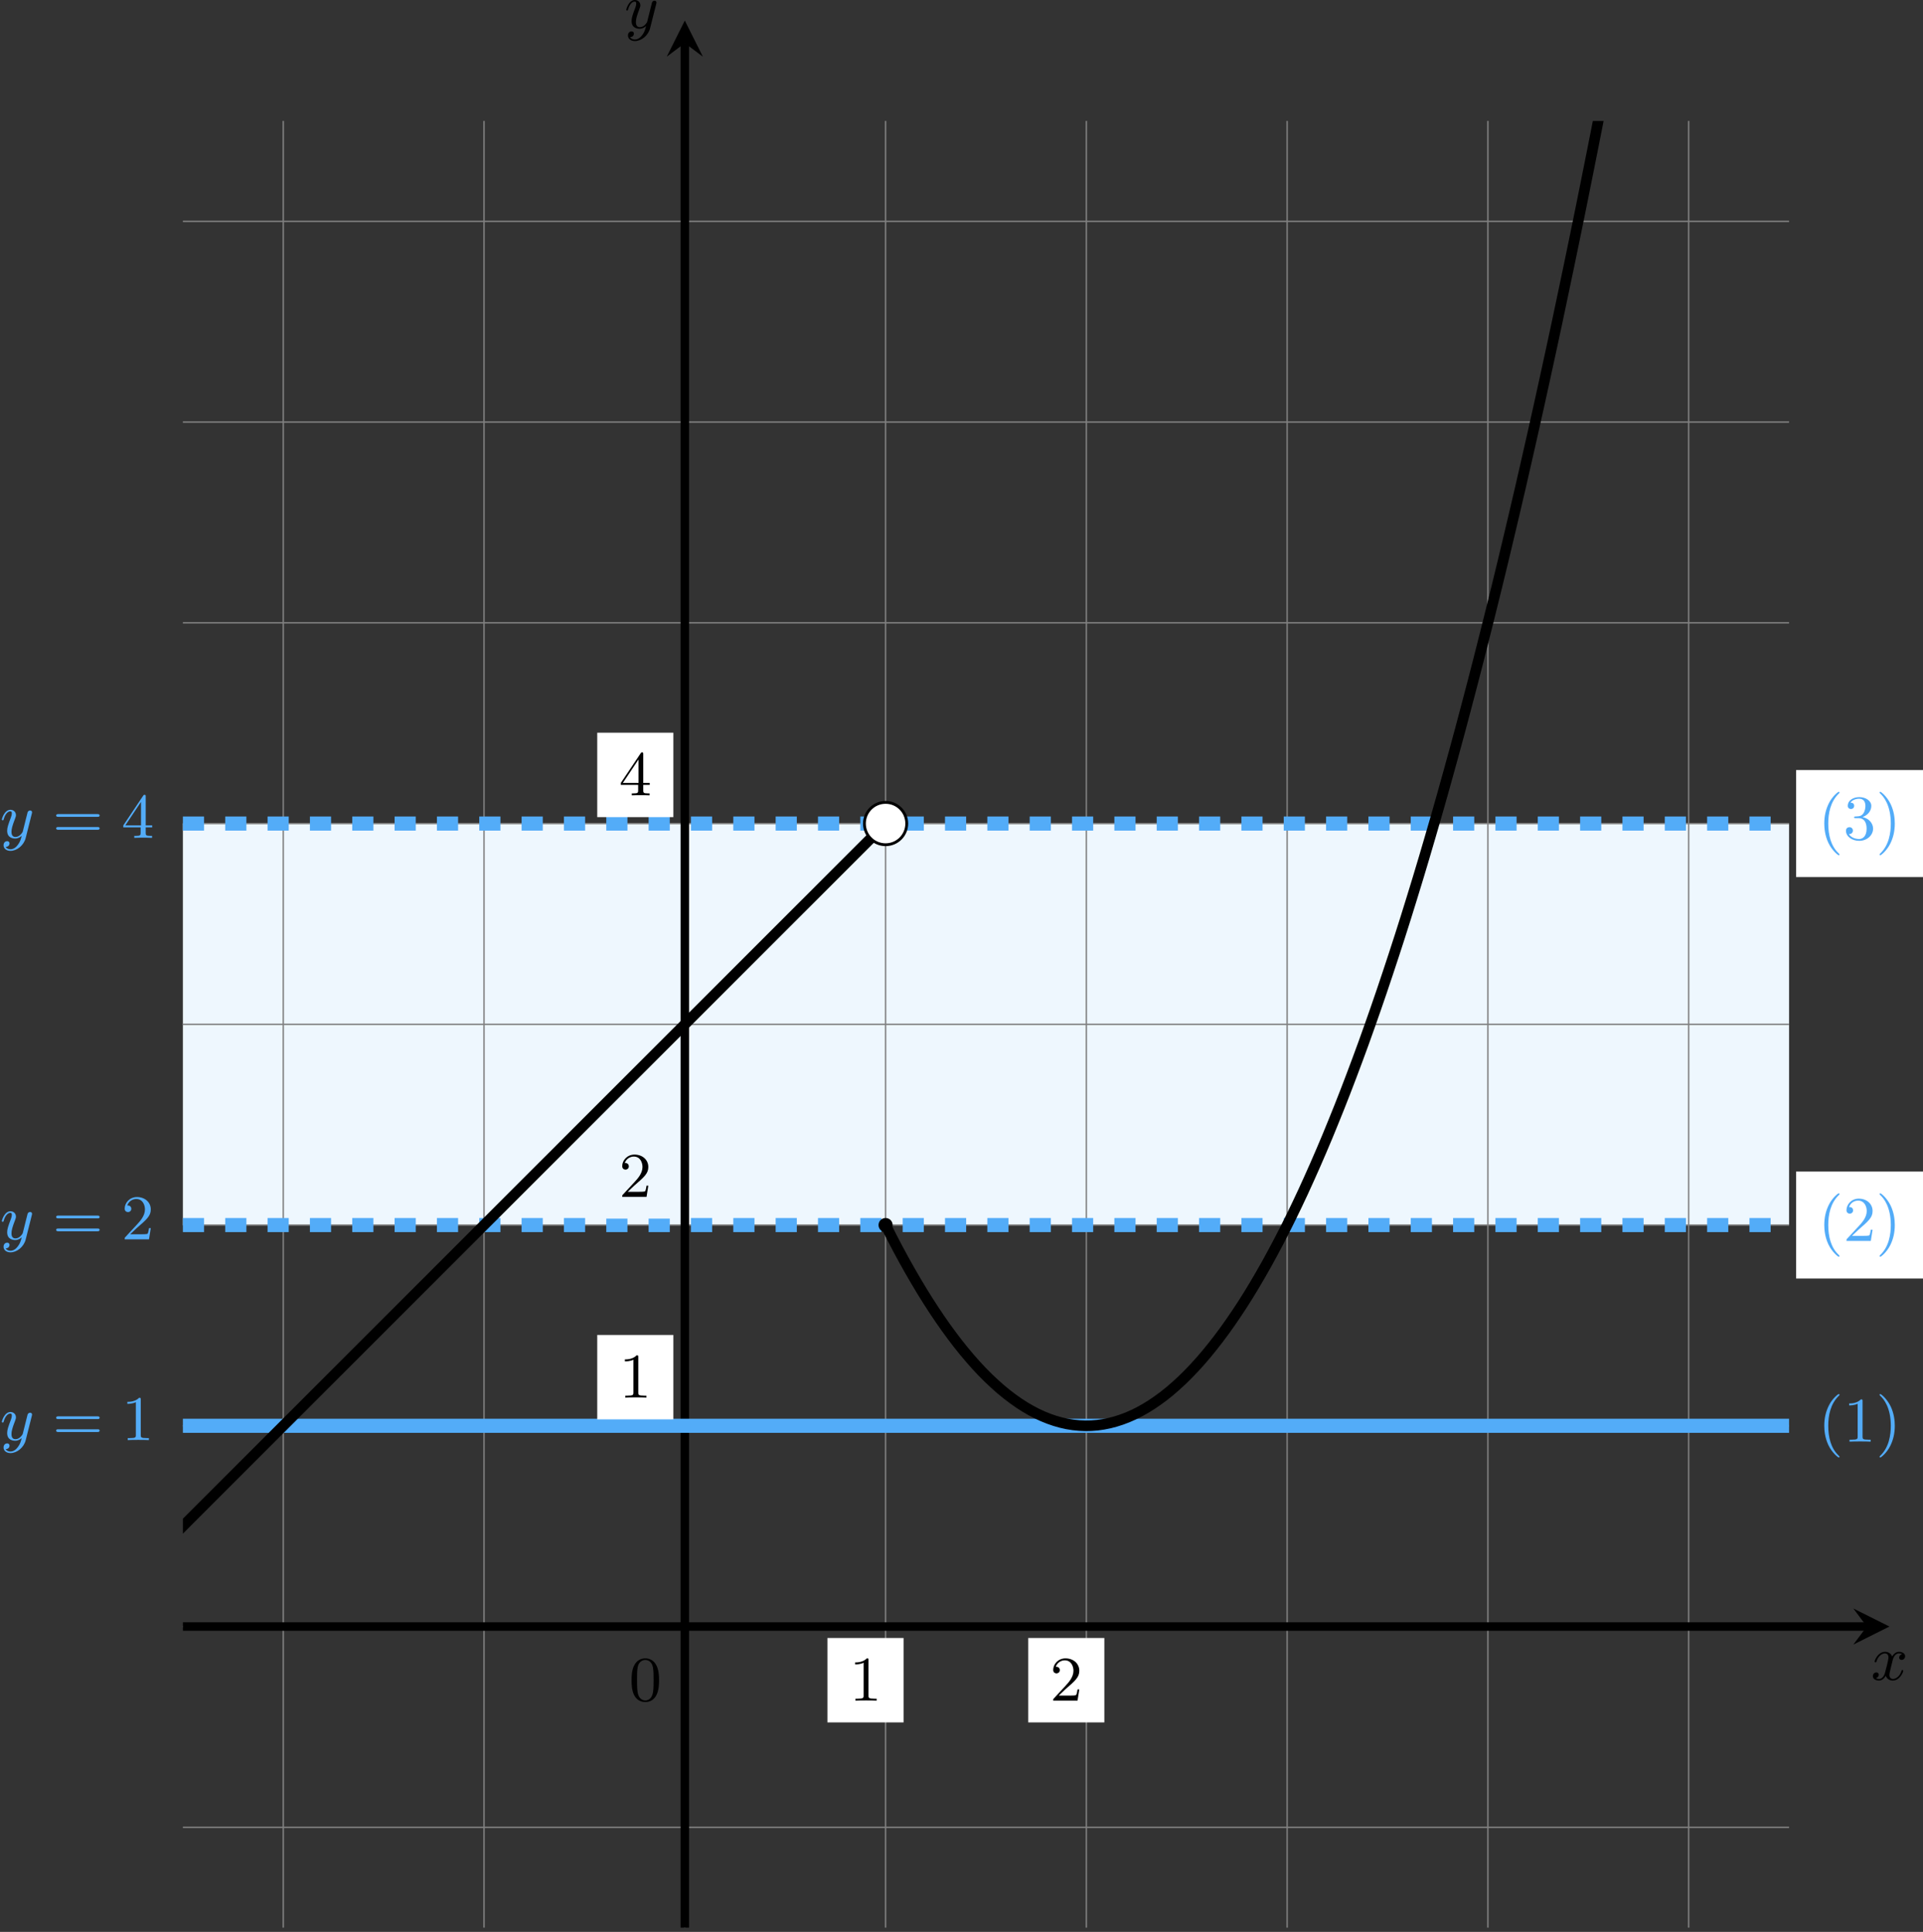 <?xml version='1.0' encoding='UTF-8'?>
<!-- This file was generated by dvisvgm 2.13.3 -->
<svg version='1.1' xmlns='http://www.w3.org/2000/svg' xmlns:xlink='http://www.w3.org/1999/xlink' width='543.017pt' height='545.591pt' viewBox='6.139 111.534 543.017 545.591'>
<rect x="6.139" y="111.534" width="543.017" height="545.591" fill="#333333" stroke="none"/>
<defs>
<clipPath id='clip2'>
<path d='M28.891 327.965V72.844H255.668V327.965ZM255.668 72.844'/>
</clipPath>
<path id='g1-120' d='M4.411-3.622C4.08-3.56 3.981-3.273 3.981-3.138C3.981-2.968 4.107-2.815 4.331-2.815C4.582-2.815 4.824-3.031 4.824-3.344C4.824-3.757 4.376-3.963 3.954-3.963C3.416-3.963 3.102-3.488 2.995-3.3C2.824-3.739 2.43-3.963 2-3.963C1.04-3.963 .52-2.815 .52-2.582C.52-2.502 .583-2.475 .646-2.475C.726-2.475 .753-2.52 .771-2.573C1.049-3.461 1.641-3.739 1.982-3.739C2.242-3.739 2.475-3.569 2.475-3.147C2.475-2.824 2.089-1.39 1.973-.959C1.901-.681 1.632-.126 1.139-.126C.959-.126 .771-.188 .681-.242C.924-.287 1.103-.493 1.103-.726C1.103-.95 .933-1.049 .762-1.049C.502-1.049 .269-.825 .269-.52C.269-.081 .753 .099 1.13 .099C1.65 .099 1.955-.332 2.089-.574C2.313 .018 2.842 .099 3.084 .099C4.053 .099 4.564-1.067 4.564-1.282C4.564-1.327 4.537-1.39 4.447-1.39C4.349-1.39 4.34-1.354 4.295-1.219C4.098-.574 3.578-.126 3.111-.126C2.851-.126 2.609-.287 2.609-.717C2.609-.915 2.735-1.408 2.815-1.748C2.851-1.91 3.093-2.878 3.111-2.941C3.219-3.264 3.488-3.739 3.945-3.739C4.107-3.739 4.277-3.712 4.411-3.622Z'/>
<path id='g1-121' d='M4.501-3.452C4.51-3.497 4.528-3.551 4.528-3.604C4.528-3.721 4.447-3.865 4.25-3.865C4.133-3.865 3.972-3.793 3.9-3.622C3.891-3.587 3.802-3.219 3.748-3.022L3.3-1.228C3.228-.968 3.228-.95 3.21-.87C3.201-.834 2.824-.126 2.179-.126C1.623-.126 1.623-.69 1.623-.861C1.623-1.264 1.739-1.704 2.125-2.708C2.197-2.914 2.251-3.04 2.251-3.21C2.251-3.649 1.919-3.963 1.479-3.963C.619-3.963 .26-2.69 .26-2.582C.26-2.502 .323-2.475 .386-2.475C.484-2.475 .493-2.529 .529-2.645C.717-3.309 1.076-3.739 1.453-3.739C1.668-3.739 1.668-3.569 1.668-3.443C1.668-3.291 1.632-3.129 1.551-2.914C1.13-1.802 1.013-1.426 1.013-.995C1.013 0 1.82 .099 2.152 .099C2.591 .099 2.905-.134 3.067-.296C2.95 .161 2.851 .565 2.502 1.013C2.233 1.372 1.874 1.614 1.479 1.614C1.228 1.614 .933 1.524 .807 1.273C1.282 1.273 1.345 .879 1.345 .789C1.345 .592 1.201 .466 1.004 .466C.789 .466 .502 .637 .502 1.049C.502 1.515 .915 1.838 1.479 1.838C2.394 1.838 3.371 1.058 3.631 .009L4.501-3.452Z'/>
<path id='g4-40' d='M3.058 2.134C3.058 2.089 3.031 2.062 2.977 2C1.82 .941 1.47-.672 1.47-2.242C1.47-3.631 1.739-5.317 3.004-6.519C3.04-6.554 3.058-6.581 3.058-6.626C3.058-6.689 3.013-6.725 2.95-6.725C2.842-6.725 2.035-6.079 1.551-5.102C1.121-4.241 .906-3.318 .906-2.251C.906-1.605 .986-.583 1.479 .475C2.008 1.578 2.842 2.233 2.95 2.233C3.013 2.233 3.058 2.197 3.058 2.134Z'/>
<path id='g4-41' d='M2.672-2.251C2.672-2.986 2.564-3.972 2.098-4.967C1.569-6.07 .735-6.725 .628-6.725C.538-6.725 .52-6.653 .52-6.626C.52-6.581 .538-6.554 .601-6.492C1.121-6.025 2.107-4.806 2.107-2.251C2.107-.968 1.874 .816 .574 2.026C.556 2.053 .52 2.089 .52 2.134C.52 2.161 .538 2.233 .628 2.233C.735 2.233 1.542 1.587 2.026 .61C2.457-.251 2.672-1.175 2.672-2.251Z'/>
<path id='g4-48' d='M4.241-2.869C4.241-3.47 4.214-4.241 3.9-4.914C3.506-5.756 2.824-5.972 2.304-5.972C1.766-5.972 1.085-5.756 .69-4.896C.403-4.277 .359-3.551 .359-2.869C.359-2.286 .377-1.417 .762-.708C1.184 .054 1.883 .197 2.295 .197C2.878 .197 3.542-.054 3.918-.879C4.187-1.479 4.241-2.152 4.241-2.869ZM2.304-.027C2.035-.027 1.39-.152 1.219-1.166C1.13-1.695 1.13-2.466 1.13-2.977C1.13-3.587 1.13-4.295 1.237-4.788C1.417-5.586 1.991-5.747 2.295-5.747C2.636-5.747 3.201-5.568 3.371-4.734C3.47-4.241 3.47-3.542 3.47-2.977C3.47-2.421 3.47-1.668 3.38-1.139C3.192-.117 2.529-.027 2.304-.027Z'/>
<path id='g4-49' d='M2.726-5.73C2.726-5.954 2.717-5.972 2.493-5.972C1.937-5.398 1.112-5.398 .834-5.398V-5.12C1.004-5.12 1.551-5.12 2.035-5.353V-.717C2.035-.386 2.008-.278 1.175-.278H.888V0C1.21-.027 2.008-.027 2.376-.027S3.551-.027 3.873 0V-.278H3.587C2.753-.278 2.726-.386 2.726-.717V-5.73Z'/>
<path id='g4-50' d='M4.142-1.587H3.891C3.873-1.47 3.802-.941 3.685-.798C3.631-.717 3.013-.717 2.833-.717H1.237L2.125-1.56C3.596-2.833 4.142-3.309 4.142-4.223C4.142-5.254 3.291-5.972 2.188-5.972C1.157-5.972 .457-5.156 .457-4.34C.457-3.891 .843-3.847 .924-3.847C1.121-3.847 1.39-3.99 1.39-4.313C1.39-4.582 1.201-4.779 .924-4.779C.879-4.779 .852-4.779 .816-4.77C1.031-5.407 1.605-5.694 2.089-5.694C3.004-5.694 3.318-4.842 3.318-4.223C3.318-3.309 2.627-2.564 2.197-2.098L.556-.323C.457-.224 .457-.206 .457 0H3.891L4.142-1.587Z'/>
<path id='g4-51' d='M2.735-3.156C3.569-3.47 3.963-4.125 3.963-4.743C3.963-5.434 3.201-5.972 2.268-5.972S.637-5.443 .637-4.761C.637-4.465 .834-4.295 1.094-4.295S1.542-4.483 1.542-4.743C1.542-5.057 1.327-5.192 1.022-5.192C1.255-5.568 1.802-5.747 2.242-5.747C2.986-5.747 3.129-5.156 3.129-4.734C3.129-4.465 3.075-4.035 2.851-3.694C2.573-3.291 2.26-3.273 2-3.255C1.775-3.237 1.757-3.237 1.686-3.237C1.605-3.228 1.533-3.219 1.533-3.12C1.533-3.004 1.605-3.004 1.757-3.004H2.179C2.959-3.004 3.3-2.376 3.3-1.524C3.3-.377 2.69-.054 2.233-.054C2.062-.054 1.193-.099 .789-.762C1.112-.717 1.363-.941 1.363-1.246C1.363-1.542 1.139-1.731 .879-1.731C.655-1.731 .386-1.596 .386-1.219C.386-.421 1.219 .197 2.26 .197C3.38 .197 4.214-.61 4.214-1.524C4.214-2.304 3.596-2.968 2.735-3.156Z'/>
<path id='g4-52' d='M.26-1.757V-1.479H2.708V-.708C2.708-.377 2.681-.278 2.008-.278H1.811V0C2.376-.027 3.004-.027 3.067-.027C3.111-.027 3.757-.027 4.322 0V-.278H4.125C3.452-.278 3.425-.377 3.425-.708V-1.479H4.34V-1.757H3.425V-5.828C3.425-6.007 3.425-6.07 3.255-6.07C3.147-6.07 3.138-6.061 3.058-5.936L.26-1.757ZM.547-1.757L2.762-5.075V-1.757H.547Z'/>
<path id='g4-61' d='M6.348-2.968C6.474-2.968 6.644-2.968 6.644-3.156C6.644-3.353 6.447-3.353 6.312-3.353H.843C.708-3.353 .511-3.353 .511-3.156C.511-2.968 .69-2.968 .807-2.968H6.348ZM6.312-1.139C6.447-1.139 6.644-1.139 6.644-1.336C6.644-1.524 6.474-1.524 6.348-1.524H.807C.69-1.524 .511-1.524 .511-1.336C.511-1.139 .708-1.139 .843-1.139H6.312Z'/>
</defs>
<g id='page12' transform='matrix(2 0 0 2 0 0)'>
<path d='M28.891 228.754V172.059H255.668V228.754Z' fill='#eef7fe'/>
<path d='M28.891 313.793H255.668M28.891 285.445H255.668M28.891 257.098H255.668M28.891 228.754H255.668M28.891 200.406H255.668M28.891 172.059H255.668M28.891 143.711H255.668M28.891 115.363H255.668M28.891 87.02H255.668M43.066 327.965V72.844M71.41 327.965V72.844M99.758 327.965V72.844M128.106 327.965V72.844M156.453 327.965V72.844M184.801 327.965V72.844M213.145 327.965V72.844M241.492 327.965V72.844' stroke='#808080' fill='none' stroke-width='.199' stroke-miterlimit='10'/>
<g transform='matrix(1 0 0 1 -7.878 10.466)'>
<use x='99.759' y='285.446' xlink:href='#g4-48'/>
</g>
<path d='M28.891 285.445H266.652' stroke='#000' fill='none' stroke-width='1.196' stroke-miterlimit='10'/>
<path d='M269.84 285.445L264.739 282.895L266.653 285.445L264.739 287.996'/>
<g transform='matrix(1 0 0 1 167.469 7.529)'>
<use x='99.759' y='285.446' xlink:href='#g1-120'/>
</g>
<path d='M99.758 327.965V61.859' stroke='#000' fill='none' stroke-width='1.196' stroke-miterlimit='10'/>
<path d='M99.758 58.672L97.207 63.773L99.758 61.859L102.309 63.773'/>
<g transform='matrix(1 0 0 1 -8.529 -225.716)'>
<use x='99.759' y='285.446' xlink:href='#g1-121'/>
</g>
<path d='M28.891 172.059H255.668' stroke='#53acf8' fill='none' stroke-width='1.993' stroke-miterlimit='10' stroke-dasharray='2.989 2.989'/>
<g fill='#53acf8' transform='matrix(1 0 0 1 -96.689 -111.37)'>
<use x='99.759' y='285.446' xlink:href='#g1-121'/>
<use x='107.179' y='285.446' xlink:href='#g4-61'/>
<use x='116.906' y='285.446' xlink:href='#g4-52'/>
</g>
<path d='M256.664 179.613H274.578V164.504H256.664Z' fill='#fff'/>
<g fill='#53acf8' transform='matrix(1 0 0 1 159.974 -111.146)'>
<use x='99.759' y='285.446' xlink:href='#g4-40'/>
<use x='103.343' y='285.446' xlink:href='#g4-51'/>
<use x='107.95' y='285.446' xlink:href='#g4-41'/>
</g>
<path d='M28.891 228.754H255.668' stroke='#53acf8' fill='none' stroke-width='1.993' stroke-miterlimit='10' stroke-dasharray='2.989 2.989'/>
<g fill='#53acf8' transform='matrix(1 0 0 1 -96.689 -54.676)'>
<use x='99.759' y='285.446' xlink:href='#g1-121'/>
<use x='107.179' y='285.446' xlink:href='#g4-61'/>
<use x='116.906' y='285.446' xlink:href='#g4-50'/>
</g>
<path d='M256.664 236.305H274.578V221.199H256.664Z' fill='#fff'/>
<g fill='#53acf8' transform='matrix(1 0 0 1 159.974 -54.452)'>
<use x='99.759' y='285.446' xlink:href='#g4-40'/>
<use x='103.343' y='285.446' xlink:href='#g4-50'/>
<use x='107.95' y='285.446' xlink:href='#g4-41'/>
</g>
<path d='M28.891 257.098H255.668' stroke='#53acf8' fill='none' stroke-width='1.993' stroke-miterlimit='10'/>
<g fill='#53acf8' transform='matrix(1 0 0 1 -96.689 -26.329)'>
<use x='99.759' y='285.446' xlink:href='#g1-121'/>
<use x='107.179' y='285.446' xlink:href='#g4-61'/>
<use x='116.906' y='285.446' xlink:href='#g4-49'/>
</g>
<g fill='#53acf8' transform='matrix(1 0 0 1 159.974 -26.105)'>
<use x='99.759' y='285.446' xlink:href='#g4-40'/>
<use x='103.343' y='285.446' xlink:href='#g4-49'/>
<use x='107.95' y='285.446' xlink:href='#g4-41'/>
</g>
<path d='M87.394 227.844H98.141V215.926H87.394Z' fill='#eef7fe'/>
<g transform='matrix(1 0 0 1 -9.295 -60.672)'>
<use x='99.759' y='285.446' xlink:href='#g4-50'/>
</g>
<path d='M87.394 171.152H98.141V159.23H87.394Z' fill='#fff'/>
<g transform='matrix(1 0 0 1 -9.295 -117.366)'>
<use x='99.759' y='285.446' xlink:href='#g4-52'/>
</g>
<path d='M87.394 256.191H98.141V244.273H87.394Z' fill='#fff'/>
<g transform='matrix(1 0 0 1 -9.295 -32.325)'>
<use x='99.759' y='285.446' xlink:href='#g4-49'/>
</g>
<path d='M119.894 298.984H130.644V287.062H119.894Z' fill='#fff'/>
<g transform='matrix(1 0 0 1 23.208 10.466)'>
<use x='99.759' y='285.446' xlink:href='#g4-49'/>
</g>
<path d='M148.242 298.984H158.992V287.062H148.242Z' fill='#fff'/>
<g transform='matrix(1 0 0 1 51.555 10.466)'>
<use x='99.759' y='285.446' xlink:href='#g4-50'/>
</g>
<path d='M128.106 228.754C128.106 228.754 128.723 229.976 128.961 230.434C129.195 230.894 129.578 231.621 129.812 232.066C130.051 232.512 130.43 233.215 130.668 233.648C130.906 234.078 131.285 234.758 131.523 235.176C131.762 235.59 132.141 236.25 132.379 236.652C132.613 237.055 132.996 237.688 133.231 238.078C133.469 238.465 133.848 239.078 134.086 239.449C134.324 239.824 134.703 240.414 134.941 240.773C135.176 241.133 135.559 241.699 135.793 242.043C136.031 242.391 136.41 242.934 136.648 243.262C136.887 243.594 137.266 244.113 137.504 244.43C137.738 244.75 138.121 245.246 138.356 245.547C138.594 245.851 138.973 246.324 139.211 246.613C139.449 246.902 139.828 247.351 140.066 247.625C140.301 247.898 140.684 248.328 140.918 248.59C141.156 248.848 141.535 249.254 141.773 249.5C142.012 249.746 142.391 250.125 142.629 250.359C142.863 250.59 143.246 250.949 143.484 251.164C143.719 251.383 144.102 251.719 144.336 251.922C144.574 252.125 144.953 252.438 145.191 252.625S145.809 253.106 146.047 253.277C146.281 253.453 146.664 253.719 146.898 253.879C147.137 254.039 147.516 254.285 147.754 254.43C147.992 254.574 148.371 254.797 148.609 254.93C148.844 255.059 149.227 255.258 149.461 255.375C149.699 255.492 150.078 255.668 150.316 255.769C150.555 255.875 150.934 256.027 151.172 256.113C151.406 256.203 151.789 256.332 152.023 256.406C152.262 256.481 152.641 256.59 152.879 256.648S153.496 256.793 153.734 256.84C153.969 256.883 154.352 256.945 154.586 256.976C154.824 257.008 155.203 257.047 155.441 257.062C155.68 257.082 156.059 257.098 156.297 257.098C156.535 257.101 156.914 257.094 157.152 257.082C157.387 257.07 157.769 257.039 158.004 257.016C158.242 256.988 158.621 256.934 158.859 256.894C159.098 256.856 159.477 256.777 159.715 256.723C159.949 256.668 160.332 256.57 160.566 256.5C160.805 256.434 161.184 256.312 161.422 256.226C161.66 256.144 162.039 256 162.277 255.902C162.512 255.805 162.894 255.637 163.129 255.527C163.367 255.414 163.746 255.223 163.984 255.098S164.602 254.758 164.84 254.617C165.074 254.476 165.457 254.242 165.691 254.086C165.93 253.934 166.309 253.672 166.547 253.504S167.164 253.055 167.402 252.871C167.641 252.688 168.019 252.383 168.258 252.184C168.492 251.988 168.875 251.66 169.109 251.445C169.348 251.234 169.727 250.883 169.965 250.66C170.203 250.434 170.582 250.059 170.82 249.816C171.055 249.578 171.438 249.18 171.672 248.926C171.91 248.672 172.289 248.254 172.527 247.984C172.766 247.715 173.144 247.273 173.383 246.988C173.617 246.707 174 246.242 174.234 245.941C174.473 245.644 174.852 245.156 175.09 244.844C175.328 244.535 175.707 244.023 175.945 243.695C176.18 243.371 176.562 242.836 176.797 242.496C177.035 242.156 177.414 241.598 177.652 241.242C177.891 240.891 178.269 240.309 178.508 239.941C178.746 239.57 179.125 238.969 179.363 238.586C179.598 238.203 179.981 237.574 180.215 237.18C180.453 236.781 180.832 236.133 181.07 235.719C181.309 235.309 181.688 234.637 181.926 234.211C182.16 233.785 182.543 233.09 182.777 232.648C183.016 232.211 183.394 231.492 183.633 231.039C183.871 230.582 184.25 229.844 184.488 229.375C184.723 228.906 185.106 228.141 185.34 227.66C185.578 227.176 185.957 226.391 186.195 225.891C186.434 225.394 186.812 224.586 187.051 224.074C187.285 223.562 187.668 222.731 187.902 222.203C188.141 221.676 188.519 220.82 188.758 220.281C188.996 219.742 189.375 218.863 189.613 218.309S190.231 216.851 190.469 216.285C190.703 215.715 191.086 214.793 191.32 214.207C191.559 213.625 191.938 212.68 192.176 212.082C192.414 211.484 192.793 210.516 193.031 209.902C193.266 209.289 193.648 208.297 193.883 207.672C194.121 207.047 194.5 206.031 194.738 205.391S195.356 203.711 195.594 203.059C195.828 202.402 196.211 201.34 196.445 200.672C196.684 200.004 197.062 198.918 197.301 198.234C197.539 197.555 197.918 196.445 198.156 195.746C198.391 195.051 198.773 193.922 199.008 193.207C199.246 192.496 199.625 191.344 199.863 190.617C200.102 189.891 200.481 188.715 200.719 187.976C200.953 187.234 201.336 186.035 201.574 185.281C201.809 184.527 202.192 183.305 202.426 182.535C202.664 181.77 203.043 180.523 203.281 179.742C203.52 178.957 203.899 177.691 204.137 176.891C204.371 176.094 204.754 174.805 204.988 173.992C205.227 173.18 205.606 171.867 205.844 171.043C206.082 170.215 206.461 168.879 206.699 168.039C206.934 167.199 207.317 165.84 207.551 164.984C207.789 164.129 208.168 162.746 208.406 161.879C208.645 161.008 209.024 159.605 209.262 158.723C209.496 157.84 209.879 156.41 210.113 155.512C210.352 154.617 210.731 153.164 210.969 152.254C211.207 151.34 211.586 149.867 211.824 148.941C212.059 148.016 212.442 146.52 212.676 145.578C212.914 144.637 213.293 143.117 213.531 142.164C213.77 141.207 214.149 139.668 214.387 138.699S215.004 136.164 215.242 135.18C215.477 134.195 215.859 132.609 216.094 131.609C216.332 130.613 216.711 129.004 216.949 127.992C217.188 126.98 217.567 125.344 217.805 124.32C218.039 123.293 218.422 121.637 218.656 120.594C218.895 119.555 219.274 117.875 219.512 116.82C219.75 115.766 220.129 114.062 220.367 112.992C220.602 111.926 220.984 110.199 221.219 109.117C221.457 108.031 221.836 106.285 222.074 105.187C222.313 104.09 222.692 102.316 222.93 101.207C223.164 100.094 223.547 98.297 223.781 97.172C224.02 96.047 224.399 94.23 224.637 93.09C224.875 91.949 225.254 90.109 225.492 88.953C225.731 87.801 226.109 85.937 226.348 84.766C226.582 83.598 226.965 81.711 227.199 80.527C227.438 79.344 227.816 77.437 228.055 76.238C228.293 75.039 228.672 73.109 228.91 71.898C229.145 70.684 229.527 68.73 229.762 67.504C230 66.277 230.379 64.301 230.617 63.059C230.856 61.82 231.234 59.82 231.473 58.562C231.707 57.309 232.09 55.285 232.324 54.016C232.563 52.746 232.941 50.699 233.18 49.418C233.418 48.133 233.797 46.066 234.035 44.77C234.27 43.469 234.652 41.379 234.887 40.066C235.125 38.754 235.504 36.641 235.742 35.312C235.981 33.988 236.359 31.848 236.598 30.508C236.836 29.168 237.215 27.008 237.453 25.652C237.688 24.297 238.07 22.113 238.305 20.742C238.543 19.375 238.922 17.168 239.16 15.785C239.399 14.402 239.777 12.172 240.016 10.773C240.25 9.375 240.633 7.125 240.867 5.711C241.106 4.301 241.484 2.023 241.723 .598C241.961-.828 242.34-3.125 242.578-4.566C242.813-6.008 243.195-8.328 243.43-9.785C243.668-11.238 244.047-13.582 244.285-15.051C244.524-16.52 244.902-18.887 245.141-20.371C245.375-21.855 245.758-24.246 245.992-25.742C246.231-27.238 246.609-29.652 246.848-31.164C247.086-32.676 247.465-35.113 247.703-36.641C247.941-38.164 248.32-40.625 248.559-42.164C248.793-43.707 249.176-46.188 249.41-47.742C249.649-49.297 250.027-51.801 250.266-53.371C250.504-54.941 250.883-57.469 251.121-59.051C251.356-60.633 251.738-63.184 251.973-64.781C252.211-66.379 252.59-68.953 252.828-70.566C253.066-72.176 253.445-74.773 253.684-76.398C253.918-78.027 254.301-80.645 254.535-82.285C254.774-83.926 255.152-86.566 255.391-88.223C255.629-89.879 256.008-92.543 256.246-94.211C256.481-95.883 256.863-98.57 257.098-100.254C257.336-101.938 257.715-104.648 257.953-106.344C258.191-108.043 258.57-110.777 258.809-112.488C259.043-114.199 259.426-116.957 259.664-118.684C259.899-120.41 260.281-123.188 260.516-124.93C260.754-126.668 261.133-129.473 261.371-131.227C261.609-132.98 261.988-135.809 262.227-137.578C262.461-139.344 262.844-142.195 263.078-143.977C263.316-145.762 263.695-148.633 263.934-150.43C264.172-152.227 264.551-155.121 264.789-156.934C265.024-158.746 265.406-161.664 265.641-163.488C265.879-165.316 266.258-168.254 266.496-170.094C266.734-171.938 267.113-174.898 267.352-176.754C267.586-178.609 267.969-181.594 268.203-183.465C268.441-185.332 268.82-188.34 269.059-190.227C269.297-192.109 269.676-195.141 269.914-197.039C270.149-198.938 270.531-201.992 270.766-203.902C271.004-205.813 271.387-208.891 271.621-210.816C271.859-212.746 272.238-215.844 272.477-217.785C272.715-219.727 273.094-222.848 273.332-224.805C273.566-226.758 273.949-229.906 274.184-231.875C274.422-233.844 274.801-237.012 275.039-238.996C275.277-240.981 275.656-244.172 275.895-246.168C276.129-248.168 276.512-251.383 276.746-253.395C276.984-255.406 277.363-258.645 277.602-260.672C277.84-262.695 278.219-265.957 278.457-267.996C278.691-270.039 279.074-273.32 279.309-275.375C279.547-277.43 279.926-280.738 280.164-282.809C280.402-284.875 280.781-288.207 281.02-290.289C281.254-292.375 281.637-295.727 281.871-297.824C282.109-299.922 282.488-303.297 282.727-305.41C282.965-307.52 283.344-310.918 283.582-313.047C283.82-315.172 284.199-318.594 284.438-320.734C284.672-322.875 285.055-326.316 285.289-328.473C285.527-330.629 285.906-334.094 286.145-336.266C286.383-338.434 286.762-341.922 287-344.106C287.234-346.289 287.617-349.801 287.852-352C288.09-354.199 288.469-357.734 288.707-359.945S289.324-365.715 289.563-367.941C289.797-370.168 290.18-373.75 290.414-375.992C290.652-378.231 291.031-381.836 291.27-384.09C291.508-386.348 291.887-389.973 292.125-392.242C292.359-394.512 292.742-398.164 292.977-400.445C293.215-402.731 293.594-406.402 293.832-408.699C294.07-411 294.449-414.695 294.688-417.008C294.926-419.316 295.305-423.039 295.543-425.363C295.777-427.691 296.16-431.434 296.395-433.773C296.633-436.113 297.012-439.879 297.25-442.234C297.488-444.586 298.106-450.746 298.106-450.746' stroke='#000' fill='none' stroke-width='1.494' stroke-miterlimit='10' clip-path='url(#clip2)'/>
<path d='M-112.844 413.008C-112.844 413.008-111.969 412.133-111.633 411.797S-110.758 410.922-110.422 410.586S-109.547 409.711-109.211 409.375S-108.336 408.5-108 408.164S-107.125 407.289-106.789 406.953S-105.914 406.078-105.578 405.742S-104.703 404.867-104.367 404.531S-103.492 403.656-103.156 403.32S-102.281 402.445-101.945 402.109S-101.07 401.234-100.734 400.898S-99.859 400.023-99.523 399.687C-99.187 399.352-98.648 398.816-98.312 398.48C-97.976 398.145-97.437 397.605-97.101 397.27C-96.766 396.934-96.23 396.395-95.894 396.059C-95.559 395.723-95.019 395.184-94.684 394.848C-94.348 394.512-93.809 393.973-93.473 393.637S-92.598 392.762-92.262 392.426S-91.387 391.551-91.051 391.215S-90.176 390.34-89.84 390.004S-88.965 389.129-88.629 388.793S-87.754 387.918-87.418 387.582S-86.543 386.707-86.207 386.371S-85.332 385.496-84.996 385.16S-84.121 384.285-83.785 383.949S-82.91 383.074-82.574 382.738C-82.238 382.402-81.699 381.863-81.363 381.527C-81.027 381.191-80.488 380.656-80.152 380.32S-79.277 379.445-78.941 379.109C-78.605 378.773-78.07 378.234-77.734 377.898C-77.398 377.562-76.859 377.023-76.523 376.688C-76.187 376.351-75.648 375.812-75.312 375.476C-74.976 375.141-74.437 374.601-74.101 374.266C-73.766 373.93-73.226 373.391-72.891 373.055C-72.555 372.719-72.016 372.18-71.68 371.844C-71.344 371.508-70.805 370.969-70.469 370.633S-69.594 369.758-69.258 369.422C-68.922 369.086-68.383 368.547-68.047 368.211C-67.711 367.875-67.172 367.336-66.836 367C-66.5 366.664-65.961 366.125-65.625 365.789C-65.289 365.453-64.75 364.914-64.414 364.578S-63.539 363.703-63.203 363.367C-62.867 363.031-62.328 362.496-61.992 362.16C-61.656 361.824-61.117 361.285-60.781 360.949S-59.91 360.074-59.574 359.738C-59.238 359.402-58.699 358.863-58.363 358.527C-58.027 358.191-57.488 357.652-57.152 357.316S-56.277 356.441-55.941 356.106C-55.605 355.769-55.066 355.231-54.73 354.894C-54.394 354.559-53.855 354.019-53.519 353.684C-53.184 353.348-52.644 352.809-52.309 352.473C-51.973 352.137-51.434 351.598-51.098 351.262S-50.223 350.387-49.887 350.051C-49.551 349.715-49.012 349.176-48.676 348.84C-48.34 348.504-47.801 347.965-47.465 347.629S-46.59 346.754-46.254 346.418C-45.918 346.082-45.379 345.543-45.043 345.207C-44.707 344.871-44.168 344.336-43.832 344C-43.496 343.664-42.961 343.125-42.625 342.789C-42.289 342.453-41.75 341.914-41.414 341.578S-40.539 340.703-40.203 340.367C-39.867 340.031-39.328 339.492-38.992 339.156C-38.656 338.82-38.117 338.281-37.781 337.945S-36.906 337.07-36.57 336.734C-36.234 336.398-35.695 335.859-35.359 335.523C-35.023 335.188-34.484 334.648-34.148 334.312C-33.812 333.976-33.273 333.438-32.937 333.101C-32.601 332.766-32.062 332.226-31.726 331.891C-31.391 331.555-30.851 331.016-30.516 330.68C-30.18 330.344-29.641 329.805-29.305 329.469C-28.969 329.133-28.43 328.594-28.094 328.258S-27.219 327.387-26.883 327.047C-26.547 326.711-26.008 326.176-25.672 325.84C-25.336 325.504-24.801 324.965-24.465 324.629S-23.59 323.754-23.254 323.418C-22.918 323.082-22.379 322.543-22.043 322.207C-21.707 321.871-21.168 321.332-20.832 320.996C-20.496 320.66-19.957 320.121-19.621 319.785C-19.285 319.449-18.746 318.91-18.41 318.574S-17.535 317.699-17.199 317.363C-16.863 317.027-16.324 316.488-15.988 316.152C-15.652 315.816-15.113 315.277-14.777 314.941S-13.902 314.066-13.566 313.731C-13.23 313.394-12.691 312.856-12.355 312.519C-12.019 312.184-11.48 311.644-11.144 311.309C-10.808 310.973-10.269 310.434-9.933 310.098C-9.598 309.762-9.058 309.226-8.723 308.891C-8.387 308.555-7.848 308.016-7.512 307.68C-7.176 307.344-6.641 306.805-6.305 306.469C-5.969 306.133-5.43 305.594-5.094 305.258S-4.219 304.383-3.883 304.047C-3.547 303.711-3.008 303.172-2.672 302.836C-2.336 302.5-1.797 301.961-1.461 301.625C-1.125 301.289-.586 300.75-.25 300.414C.086 300.078 .625 299.539 .961 299.203C1.297 298.867 1.836 298.328 2.172 297.992C2.508 297.656 3.047 297.117 3.383 296.781C3.719 296.445 4.258 295.906 4.594 295.57C4.93 295.234 5.469 294.695 5.805 294.359C6.141 294.023 6.68 293.484 7.016 293.148C7.352 292.812 7.891 292.273 8.227 291.937C8.562 291.602 9.102 291.066 9.438 290.73C9.773 290.395 10.312 289.855 10.648 289.52C10.984 289.184 11.52 288.645 11.855 288.309C12.191 287.973 12.73 287.434 13.066 287.098S13.941 286.223 14.277 285.887C14.613 285.551 15.152 285.012 15.488 284.676C15.824 284.34 16.363 283.801 16.699 283.465C17.035 283.129 17.574 282.59 17.91 282.254C18.246 281.918 18.785 281.379 19.121 281.043C19.457 280.707 19.996 280.168 20.332 279.832C20.668 279.496 21.207 278.957 21.543 278.621C21.879 278.285 22.418 277.746 22.754 277.41S23.629 276.535 23.965 276.199C24.301 275.863 24.84 275.324 25.176 274.988C25.512 274.652 26.051 274.113 26.387 273.777C26.723 273.441 27.262 272.906 27.598 272.57C27.934 272.234 28.473 271.695 28.809 271.359C29.145 271.023 29.68 270.484 30.016 270.148C30.352 269.812 30.891 269.273 31.227 268.938C31.562 268.601 32.102 268.062 32.438 267.726C32.773 267.391 33.312 266.851 33.648 266.516C33.984 266.18 34.523 265.641 34.859 265.305C35.195 264.969 35.734 264.43 36.07 264.094C36.406 263.758 36.945 263.219 37.281 262.883C37.617 262.547 38.156 262.008 38.492 261.672C38.828 261.336 39.367 260.797 39.703 260.461C40.039 260.125 40.578 259.586 40.914 259.25C41.25 258.914 41.789 258.375 42.125 258.039C42.461 257.703 43 257.164 43.336 256.828C43.672 256.492 44.211 255.953 44.547 255.617C44.883 255.281 45.422 254.746 45.758 254.41C46.094 254.074 46.629 253.535 46.965 253.199C47.305 252.863 47.84 252.324 48.176 251.988C48.512 251.652 49.051 251.113 49.387 250.777C49.723 250.441 50.262 249.902 50.598 249.566C50.934 249.231 51.473 248.691 51.809 248.356C52.145 248.019 52.684 247.481 53.02 247.144C53.355 246.809 53.895 246.269 54.23 245.934C54.566 245.598 55.105 245.059 55.441 244.723C55.777 244.387 56.316 243.848 56.652 243.512C56.988 243.176 57.527 242.637 57.863 242.301C58.199 241.965 58.738 241.426 59.074 241.09C59.41 240.754 59.949 240.215 60.285 239.879C60.621 239.543 61.16 239.004 61.496 238.668C61.832 238.332 62.371 237.797 62.707 237.457C63.043 237.121 63.582 236.586 63.918 236.25C64.254 235.914 64.789 235.375 65.125 235.039C65.461 234.703 66 234.164 66.336 233.828C66.672 233.492 67.211 232.953 67.547 232.617C67.883 232.281 68.422 231.742 68.758 231.406C69.094 231.07 69.633 230.531 69.969 230.195C70.305 229.859 70.844 229.32 71.18 228.984C71.516 228.648 72.055 228.109 72.391 227.773C72.727 227.438 73.266 226.898 73.602 226.562C73.938 226.226 74.477 225.688 74.812 225.351C75.148 225.016 75.688 224.476 76.023 224.141C76.359 223.805 76.898 223.266 77.234 222.93C77.57 222.594 78.109 222.055 78.445 221.719C78.781 221.383 79.32 220.844 79.656 220.508C79.992 220.172 80.531 219.637 80.867 219.301C81.203 218.965 81.742 218.426 82.078 218.09C82.414 217.754 82.949 217.215 83.285 216.879C83.621 216.543 84.16 216.004 84.496 215.668C84.832 215.332 85.371 214.793 85.707 214.457C86.043 214.121 86.582 213.582 86.918 213.246C87.254 212.91 87.793 212.371 88.129 212.035C88.465 211.699 89.004 211.16 89.34 210.824C89.676 210.488 90.215 209.949 90.551 209.613C90.887 209.277 91.426 208.738 91.762 208.402C92.098 208.066 92.637 207.527 92.973 207.191C93.309 206.856 93.848 206.316 94.184 205.981C94.52 205.644 95.059 205.106 95.395 204.769C95.73 204.434 96.27 203.894 96.605 203.559C96.941 203.223 97.48 202.684 97.816 202.348C98.152 202.012 98.691 201.476 99.027 201.141C99.363 200.805 99.902 200.266 100.238 199.93C100.574 199.594 101.109 199.055 101.445 198.719C101.781 198.383 102.32 197.844 102.656 197.508C102.992 197.172 103.531 196.633 103.867 196.297C104.203 195.961 104.742 195.422 105.078 195.086C105.414 194.75 105.953 194.211 106.289 193.875C106.625 193.539 107.164 193 107.5 192.664C107.836 192.328 108.375 191.789 108.711 191.453C109.047 191.117 109.586 190.578 109.922 190.242C110.258 189.906 110.797 189.367 111.133 189.031C111.469 188.695 112.008 188.156 112.344 187.82C112.68 187.484 113.219 186.945 113.555 186.609C113.891 186.273 114.43 185.734 114.766 185.398C115.102 185.062 115.641 184.523 115.977 184.187C116.312 183.852 116.852 183.316 117.188 182.98C117.523 182.645 118.062 182.105 118.398 181.77C118.734 181.434 119.269 180.895 119.606 180.559C119.941 180.223 120.481 179.684 120.816 179.348S121.691 178.473 122.027 178.137C122.363 177.801 122.902 177.262 123.238 176.926C123.574 176.59 124.113 176.051 124.449 175.715C124.785 175.379 125.324 174.84 125.66 174.504C125.996 174.168 126.535 173.629 126.871 173.293S128.082 172.082 128.082 172.082' stroke='#000' fill='none' stroke-width='1.494' stroke-miterlimit='10' clip-path='url(#clip2)'/>
<path d='M131.094 172.059C131.094 170.406 129.758 169.07 128.106 169.07C126.453 169.07 125.117 170.406 125.117 172.059C125.117 173.711 126.453 175.047 128.106 175.047C129.758 175.047 131.094 173.711 131.094 172.059Z' fill='#fff' clip-path='url(#clip2)'/>
<path d='M131.094 172.059C131.094 170.406 129.758 169.07 128.106 169.07C126.453 169.07 125.117 170.406 125.117 172.059C125.117 173.711 126.453 175.047 128.106 175.047C129.758 175.047 131.094 173.711 131.094 172.059Z' stroke='#000' fill='none' stroke-width='.399' stroke-miterlimit='10' clip-path='url(#clip2)'/>
<path d='M128.902 228.754C128.902 228.312 128.547 227.957 128.106 227.957S127.309 228.312 127.309 228.754C127.309 229.191 127.664 229.551 128.106 229.551S128.902 229.191 128.902 228.754Z' clip-path='url(#clip2)'/>
<path d='M128.902 228.754C128.902 228.312 128.547 227.957 128.106 227.957S127.309 228.312 127.309 228.754C127.309 229.191 127.664 229.551 128.106 229.551S128.902 229.191 128.902 228.754Z' stroke='#000' fill='none' stroke-width='.399' stroke-miterlimit='10' clip-path='url(#clip2)'/>
</g>
</svg>